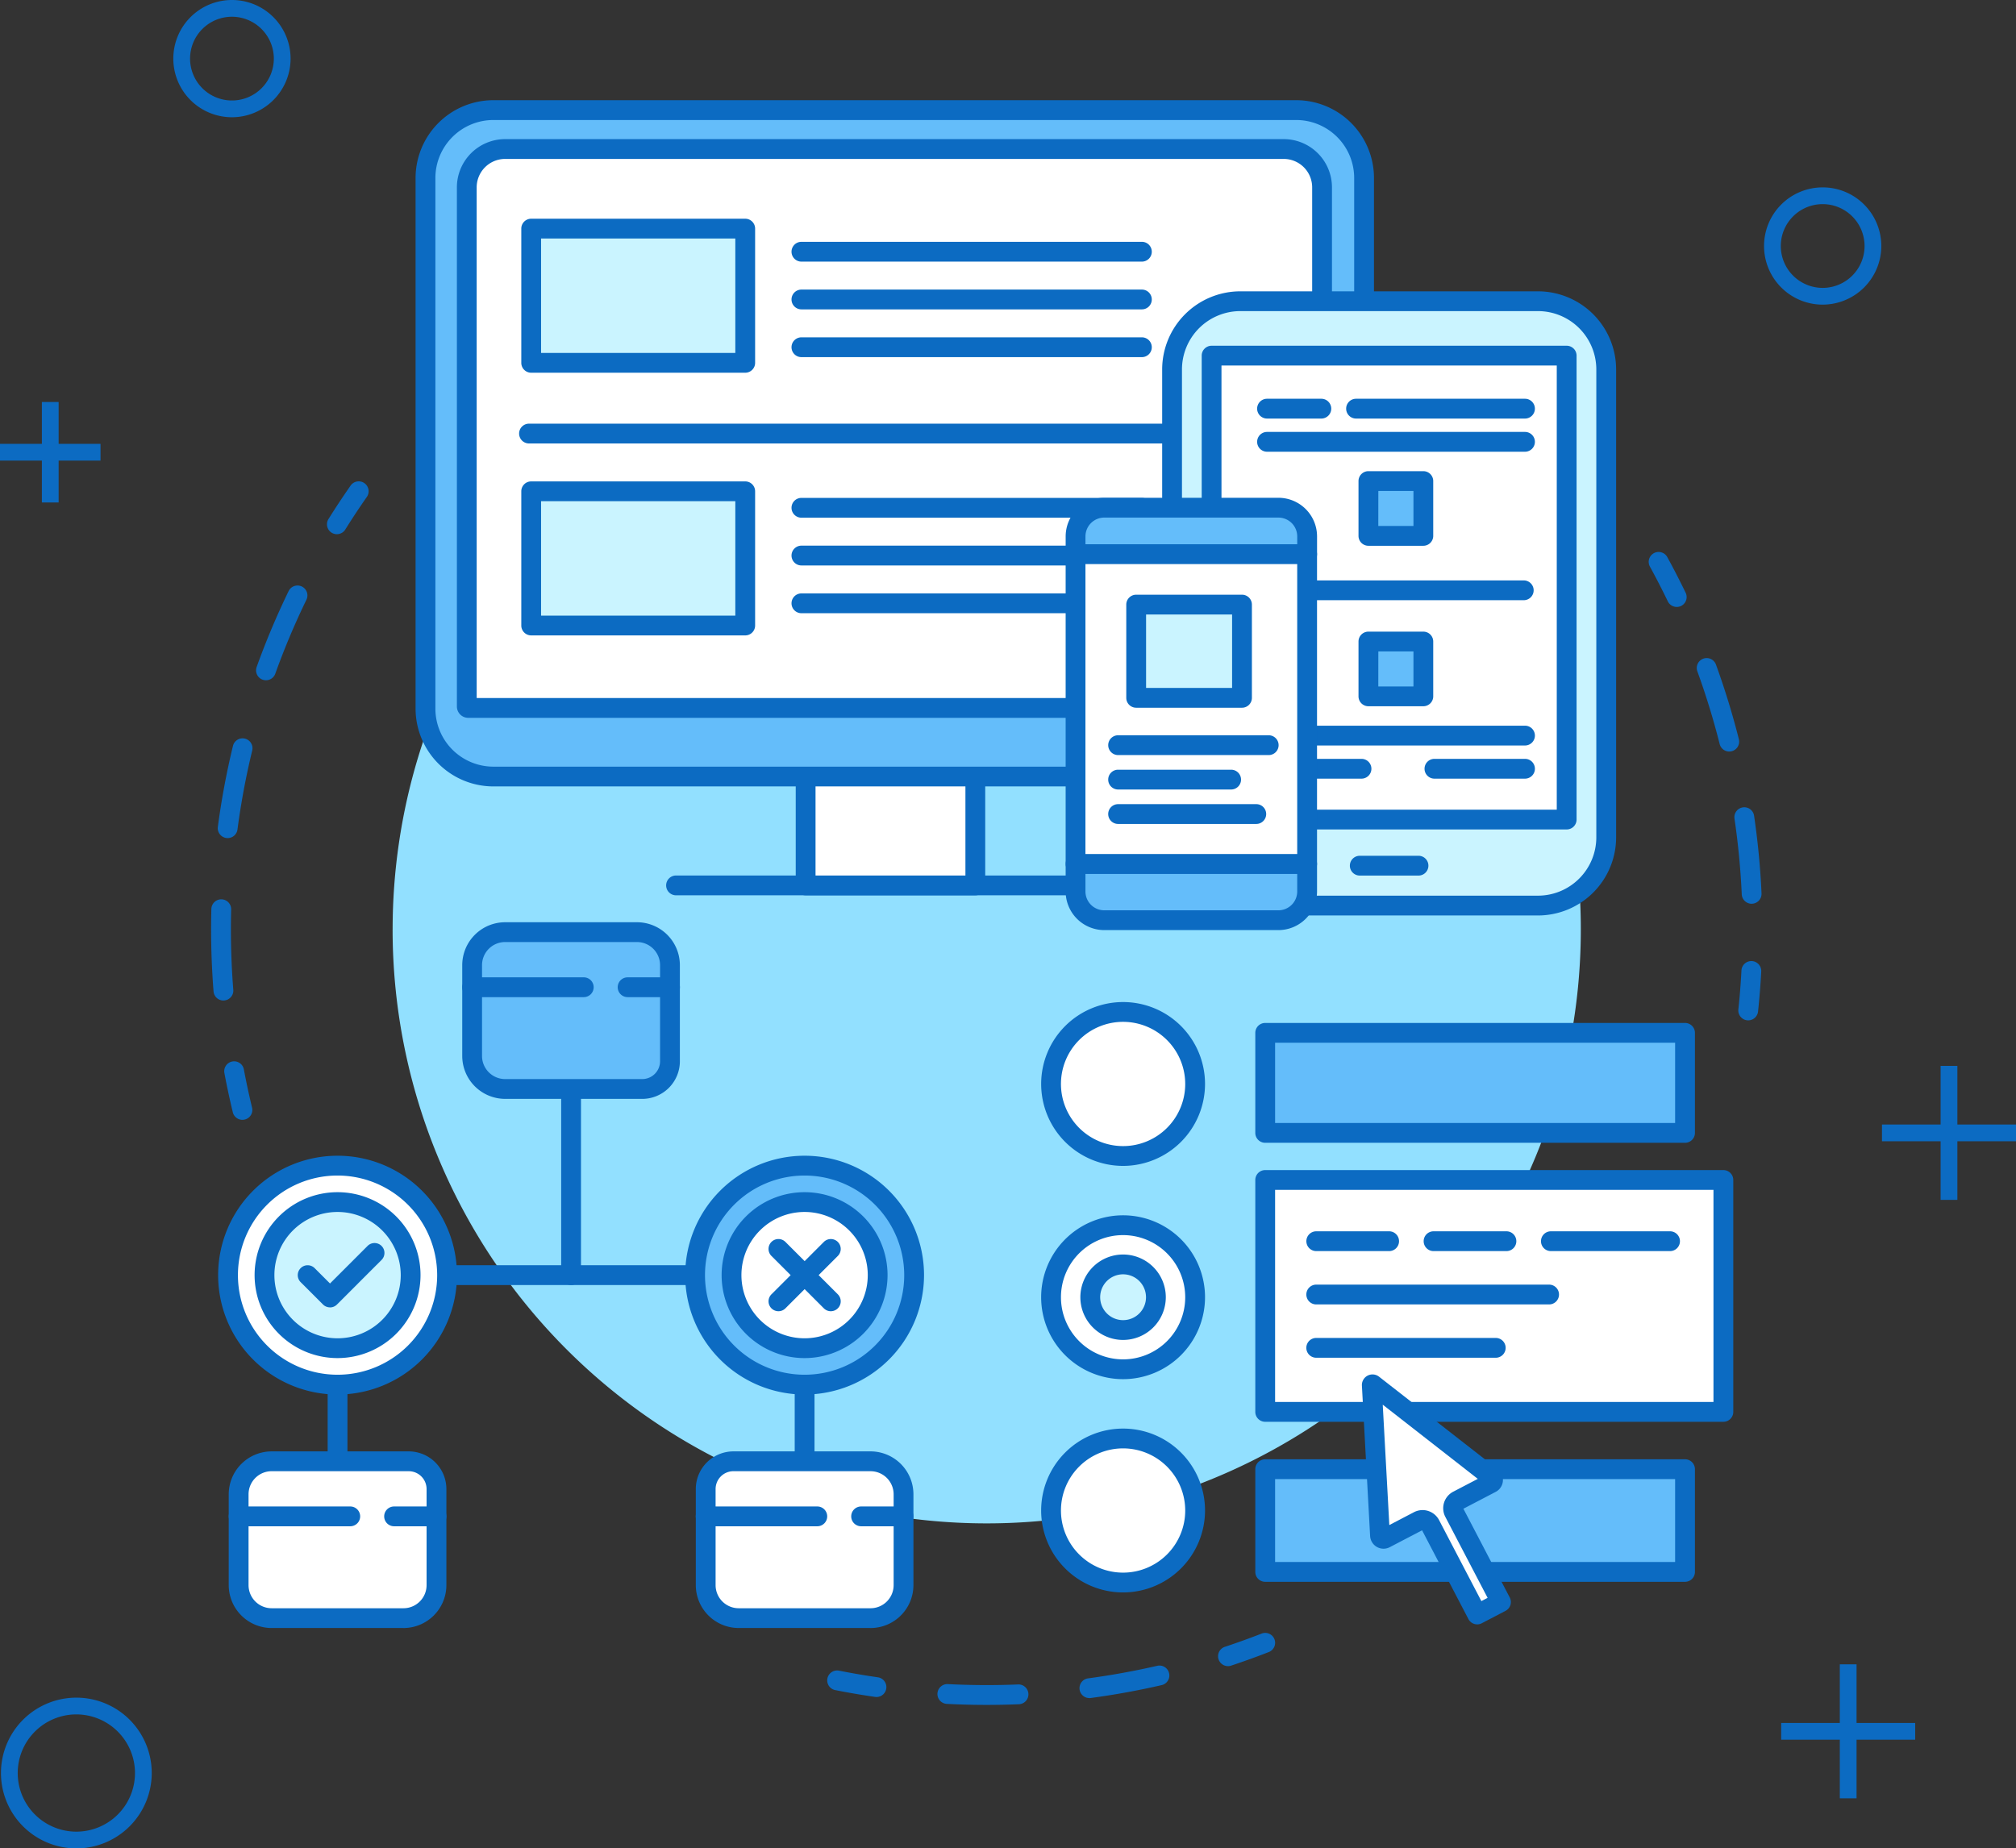 <svg xmlns="http://www.w3.org/2000/svg" width="289.168" height="265.167" viewBox="0 0 289.168 265.167">
  <rect x="0" y="0" width="289.168" height="265.167" fill="#333333" stroke="none"/>
  <g id="img-uat" transform="translate(15786.141 -3615.556)">
    <path id="Path_33377" data-name="Path 33377" d="M5715.486,1109.255a8.41,8.41,0,1,1,8.41-8.41,8.42,8.42,0,0,1-8.41,8.41m0-14.417a6.007,6.007,0,1,0,6.007,6.007,6.014,6.014,0,0,0-6.007-6.007" transform="translate(-21240.188 2550.002)" fill="#0c6bc2"/>
    <path id="Path_33379" data-name="Path 33379" d="M4825.266,1004.375a8.41,8.41,0,1,1,8.41-8.41,8.42,8.42,0,0,1-8.41,8.41m0-14.417a6.007,6.007,0,1,0,6.007,6.007,6.014,6.014,0,0,0-6.007-6.007" transform="translate(-20578.137 2628)" fill="#0c6bc2"/>
    <path id="Path_33382" data-name="Path 33382" d="M4731.211,1959.381a10.813,10.813,0,1,1,10.813-10.812,10.825,10.825,0,0,1-10.813,10.812m0-19.223a8.41,8.41,0,1,0,8.41,8.411,8.42,8.42,0,0,0-8.41-8.411" transform="translate(-20506.4 1921.342)" fill="#0c6bc2"/>
    <rect id="Rectangle_3150" data-name="Rectangle 3150" width="2.403" height="14.417" transform="translate(-15780.134 3673.223)" fill="#0c6bc2"/>
    <rect id="Rectangle_3151" data-name="Rectangle 3151" width="14.417" height="2.403" transform="translate(-15786.141 3679.23)" fill="#0c6bc2"/>
    <rect id="Rectangle_3152" data-name="Rectangle 3152" width="2.403" height="19.223" transform="translate(-15507.785 3768.466)" fill="#0c6bc2"/>
    <rect id="Rectangle_3153" data-name="Rectangle 3153" width="19.223" height="2.403" transform="translate(-15516.195 3776.876)" fill="#0c6bc2"/>
    <rect id="Rectangle_3154" data-name="Rectangle 3154" width="2.403" height="19.223" transform="translate(-15522.245 3854.316)" fill="#0c6bc2"/>
    <rect id="Rectangle_3155" data-name="Rectangle 3155" width="19.223" height="2.403" transform="translate(-15530.655 3862.726)" fill="#0c6bc2"/>
    <path id="Path_34327" data-name="Path 34327" d="M4939.589,1260.488A85.215,85.215,0,1,1,5024.8,1345.7a85.215,85.215,0,0,1-85.215-85.215" transform="translate(-20669.412 2488.396)" fill="#92e0ff"/>
    <path id="Path_34328" data-name="Path 34328" d="M4847.949,1589.985a1.421,1.421,0,0,1-1.379-1.087c-.448-1.855-.854-3.748-1.206-5.626a1.42,1.42,0,1,1,2.792-.523c.343,1.829.739,3.674,1.175,5.481a1.421,1.421,0,0,1-1.381,1.754" transform="translate(-20599.318 2186.22)" fill="#0c6bc2"/>
    <path id="Path_34329" data-name="Path 34329" d="M4839.766,1374.83a1.421,1.421,0,0,1-1.415-1.308c-.232-2.939-.351-5.933-.351-8.9q0-1.463.038-2.916a1.42,1.42,0,1,1,2.839.073q-.036,1.417-.036,2.844c0,2.889.115,5.806.342,8.671a1.42,1.42,0,0,1-1.3,1.528c-.038,0-.076,0-.113,0m.607-23.294a1.468,1.468,0,0,1-.188-.012,1.42,1.42,0,0,1-1.222-1.594,111.328,111.328,0,0,1,2.168-11.618,1.42,1.42,0,1,1,2.76.67,108.507,108.507,0,0,0-2.112,11.319,1.421,1.421,0,0,1-1.406,1.235m5.491-22.642a1.421,1.421,0,0,1-1.336-1.9,111,111,0,0,1,4.585-10.891,1.42,1.42,0,1,1,2.556,1.24,107.814,107.814,0,0,0-4.468,10.612,1.421,1.421,0,0,1-1.337.94" transform="translate(-20593.861 2384.258)" fill="#0c6bc2"/>
    <path id="Path_34330" data-name="Path 34330" d="M4904.249,1264.562a1.421,1.421,0,0,1-1.2-2.173c1.011-1.618,2.079-3.233,3.174-4.8a1.42,1.42,0,0,1,2.328,1.627c-1.068,1.527-2.108,3.1-3.093,4.677a1.418,1.418,0,0,1-1.206.668" transform="translate(-20642.074 2427.628)" fill="#0c6bc2"/>
    <path id="Path_34331" data-name="Path 34331" d="M5402.945,1906.271a1.42,1.42,0,0,1-.447-2.768c1.764-.585,3.538-1.225,5.272-1.9a1.42,1.42,0,0,1,1.033,2.646c-1.779.695-3.6,1.351-5.41,1.952a1.407,1.407,0,0,1-.447.073" transform="translate(-21012.949 1948.303)" fill="#0c6bc2"/>
    <path id="Path_34332" data-name="Path 34332" d="M5251.548,1925.421c-1.9,0-3.826-.049-5.722-.145a1.42,1.42,0,1,1,.144-2.837c3.34.168,6.739.187,10.08.049a1.42,1.42,0,0,1,.116,2.838c-1.531.063-3.084.095-4.618.095m14.729-.979a1.42,1.42,0,0,1-.187-2.828c3.327-.447,6.662-1.053,9.915-1.8a1.42,1.42,0,0,1,.638,2.768c-3.338.769-6.761,1.392-10.175,1.85a1.4,1.4,0,0,1-.19.013" transform="translate(-20896.156 1934.715)" fill="#0c6bc2"/>
    <path id="Path_34333" data-name="Path 34333" d="M5189.96,1926.372a1.507,1.507,0,0,1-.2-.015c-1.895-.274-3.8-.6-5.671-.968a1.421,1.421,0,1,1,.55-2.787c1.821.36,3.681.677,5.526.944a1.42,1.42,0,0,1-.2,2.826" transform="translate(-20850.389 1932.632)" fill="#0c6bc2"/>
    <path id="Path_34334" data-name="Path 34334" d="M5646.544,1304.375a1.42,1.42,0,0,1-1.28-.8c-.808-1.674-1.671-3.35-2.565-4.982a1.42,1.42,0,0,1,2.491-1.366c.918,1.675,1.8,3.4,2.633,5.113a1.42,1.42,0,0,1-1.278,2.038" transform="translate(-21192.18 2398.25)" fill="#0c6bc2"/>
    <path id="Path_34335" data-name="Path 34335" d="M5677.287,1391.145a1.42,1.42,0,0,1-1.417-1.356c-.166-3.627-.516-7.28-1.042-10.856a1.42,1.42,0,0,1,2.811-.413c.539,3.67.9,7.417,1.068,11.139a1.42,1.42,0,0,1-1.354,1.483l-.066,0m-3.209-21.834a1.421,1.421,0,0,1-1.376-1.073,107.812,107.812,0,0,0-3.2-10.426,1.42,1.42,0,0,1,2.67-.97,110.7,110.7,0,0,1,3.283,10.7,1.421,1.421,0,0,1-1.378,1.768" transform="translate(-21212.18 2354.06)" fill="#0c6bc2"/>
    <path id="Path_34336" data-name="Path 34336" d="M5694.087,1533.988a1.421,1.421,0,0,1-1.414-1.569c.2-1.849.344-3.73.443-5.591a1.42,1.42,0,0,1,2.837.152c-.1,1.909-.255,3.838-.456,5.735a1.42,1.42,0,0,1-1.411,1.272" transform="translate(-21229.469 2227.946)" fill="#0c6bc2"/>
    <line id="Line_162" data-name="Line 162" x2="35.573" transform="translate(-15722.014 3798.483)" fill="#fff"/>
    <path id="Path_34337" data-name="Path 34337" d="M5001.507,1698.56h-35.573a1.42,1.42,0,0,1,0-2.841h35.573a1.42,1.42,0,0,1,0,2.841" transform="translate(-20687.947 2101.343)" fill="#0c6bc2"/>
    <line id="Line_163" data-name="Line 163" y2="26.705" transform="translate(-15704.228 3771.778)" fill="#fff"/>
    <path id="Path_34338" data-name="Path 34338" d="M5035.329,1621.073a1.421,1.421,0,0,1-1.42-1.421v-26.705a1.42,1.42,0,0,1,2.841,0v26.705a1.421,1.421,0,0,1-1.421,1.421" transform="translate(-20739.557 2178.83)" fill="#0c6bc2"/>
    <line id="Line_164" data-name="Line 164" y2="10.996" transform="translate(-15737.723 3814.192)" fill="#fff"/>
    <path id="Path_34339" data-name="Path 34339" d="M4904.645,1770.845a1.421,1.421,0,0,1-1.42-1.42v-11a1.42,1.42,0,1,1,2.84,0v11a1.42,1.42,0,0,1-1.42,1.42" transform="translate(-20642.367 2055.763)" fill="#0c6bc2"/>
    <line id="Line_165" data-name="Line 165" y2="10.996" transform="translate(-15670.732 3814.192)" fill="#fff"/>
    <path id="Path_34340" data-name="Path 34340" d="M5166.015,1770.845a1.421,1.421,0,0,1-1.42-1.42v-11a1.42,1.42,0,1,1,2.84,0v11a1.42,1.42,0,0,1-1.42,1.42" transform="translate(-20836.746 2055.763)" fill="#0c6bc2"/>
    <path id="Path_34341" data-name="Path 34341" d="M5008.488,1531.786h-19.665a4.734,4.734,0,0,1-4.734-4.734v-13.031a4.734,4.734,0,0,1,4.734-4.734h18.909a4.734,4.734,0,0,1,4.735,4.734v13.787a3.979,3.979,0,0,1-3.979,3.979" transform="translate(-20702.506 2239.992)" fill="#64bdfa"/>
    <path id="Path_34342" data-name="Path 34342" d="M5004.366,1529.085H4984.7a6.161,6.161,0,0,1-6.154-6.154V1509.9a6.161,6.161,0,0,1,6.154-6.154h18.909a6.161,6.161,0,0,1,6.154,6.154v13.786a5.4,5.4,0,0,1-5.4,5.4m-19.665-22.5a3.318,3.318,0,0,0-3.313,3.314v13.031a3.317,3.317,0,0,0,3.313,3.314h19.665a2.561,2.561,0,0,0,2.558-2.558V1509.9a3.318,3.318,0,0,0-3.314-3.314Z" transform="translate(-20698.385 2244.112)" fill="#0c6bc2"/>
    <line id="Line_166" data-name="Line 166" x1="6.081" transform="translate(-15696.118 3757.182)" fill="#fff"/>
    <path id="Path_34343" data-name="Path 34343" d="M5073.047,1537.421h-6.082a1.42,1.42,0,0,1,0-2.84h6.082a1.42,1.42,0,0,1,0,2.84" transform="translate(-20763.084 2221.181)" fill="#0c6bc2"/>
    <line id="Line_167" data-name="Line 167" x1="16.011" transform="translate(-15718.417 3757.182)" fill="#fff"/>
    <path id="Path_34344" data-name="Path 34344" d="M4995.978,1537.421h-16.011a1.42,1.42,0,1,1,0-2.84h16.011a1.42,1.42,0,1,1,0,2.84" transform="translate(-20698.385 2221.181)" fill="#0c6bc2"/>
    <path id="Path_34345" data-name="Path 34345" d="M5138.416,1827.952h-18.909a4.734,4.734,0,0,1-4.734-4.734v-13.786a3.978,3.978,0,0,1,3.979-3.978h19.665a4.734,4.734,0,0,1,4.734,4.734v13.031a4.734,4.734,0,0,1-4.734,4.734" transform="translate(-20799.695 2019.735)" fill="#fff"/>
    <path id="Path_34346" data-name="Path 34346" d="M5134.3,1825.251h-18.909a6.161,6.161,0,0,1-6.155-6.154v-13.786a5.405,5.405,0,0,1,5.4-5.4H5134.3a6.161,6.161,0,0,1,6.153,6.154V1819.1a6.161,6.161,0,0,1-6.153,6.154m-19.666-22.5a2.561,2.561,0,0,0-2.558,2.558V1819.1a3.317,3.317,0,0,0,3.314,3.314H5134.3a3.317,3.317,0,0,0,3.313-3.314v-13.031a3.317,3.317,0,0,0-3.313-3.313Z" transform="translate(-20795.574 2023.856)" fill="#0c6bc2"/>
    <line id="Line_168" data-name="Line 168" x1="6.081" transform="translate(-15662.623 3833.091)" fill="#fff"/>
    <path id="Path_34347" data-name="Path 34347" d="M5203.732,1833.585h-6.081a1.42,1.42,0,0,1,0-2.841h6.081a1.42,1.42,0,0,1,0,2.841" transform="translate(-20860.275 2000.926)" fill="#0c6bc2"/>
    <line id="Line_169" data-name="Line 169" x1="16.011" transform="translate(-15684.922 3833.091)" fill="#fff"/>
    <path id="Path_34348" data-name="Path 34348" d="M5126.663,1833.585h-16.011a1.42,1.42,0,0,1,0-2.841h16.011a1.42,1.42,0,0,1,0,2.841" transform="translate(-20795.574 2000.926)" fill="#0c6bc2"/>
    <path id="Path_34349" data-name="Path 34349" d="M4877.046,1827.952h-18.909a4.734,4.734,0,0,1-4.734-4.734v-13.031a4.734,4.734,0,0,1,4.734-4.734H4877.8a3.978,3.978,0,0,1,3.979,3.978v13.786a4.734,4.734,0,0,1-4.734,4.734" transform="translate(-20605.316 2019.735)" fill="#fff"/>
    <path id="Path_34350" data-name="Path 34350" d="M4872.925,1825.251h-18.908a6.161,6.161,0,0,1-6.155-6.154v-13.031a6.161,6.161,0,0,1,6.155-6.154h19.665a5.406,5.406,0,0,1,5.4,5.4V1819.1a6.162,6.162,0,0,1-6.155,6.154m-18.908-22.5a3.318,3.318,0,0,0-3.314,3.313V1819.1a3.318,3.318,0,0,0,3.314,3.314h18.908a3.318,3.318,0,0,0,3.314-3.314v-13.786a2.561,2.561,0,0,0-2.558-2.558Z" transform="translate(-20601.195 2023.856)" fill="#0c6bc2"/>
    <line id="Line_170" data-name="Line 170" x1="6.081" transform="translate(-15729.614 3833.091)" fill="#fff"/>
    <path id="Path_34351" data-name="Path 34351" d="M4942.363,1833.585h-6.081a1.42,1.42,0,0,1,0-2.841h6.081a1.42,1.42,0,0,1,0,2.841" transform="translate(-20665.896 2000.926)" fill="#0c6bc2"/>
    <line id="Line_171" data-name="Line 171" x1="16.011" transform="translate(-15751.912 3833.091)" fill="#fff"/>
    <path id="Path_34352" data-name="Path 34352" d="M4865.293,1833.585h-16.011a1.42,1.42,0,0,1,0-2.841h16.011a1.42,1.42,0,0,1,0,2.841" transform="translate(-20601.195 2000.926)" fill="#0c6bc2"/>
    <path id="Path_34353" data-name="Path 34353" d="M5108.846,1655.681a15.709,15.709,0,1,1,15.709,15.709,15.709,15.709,0,0,1-15.709-15.709" transform="translate(-20795.287 2142.802)" fill="#64bdfa"/>
    <path id="Path_34354" data-name="Path 34354" d="M5120.435,1668.69a17.129,17.129,0,1,1,17.129-17.129,17.148,17.148,0,0,1-17.129,17.129m0-31.417a14.288,14.288,0,1,0,14.288,14.288,14.305,14.305,0,0,0-14.288-14.288" transform="translate(-20791.166 2146.922)" fill="#0c6bc2"/>
    <path id="Path_34355" data-name="Path 34355" d="M5129.241,1670.848a10.482,10.482,0,1,1,10.481,10.482,10.481,10.481,0,0,1-10.481-10.482" transform="translate(-20810.455 2127.635)" fill="#fff"/>
    <path id="Path_34356" data-name="Path 34356" d="M5135.6,1678.627a11.9,11.9,0,1,1,11.9-11.9,11.915,11.915,0,0,1-11.9,11.9m0-20.963a9.061,9.061,0,1,0,9.062,9.061,9.071,9.071,0,0,0-9.062-9.061" transform="translate(-20806.334 2131.757)" fill="#0c6bc2"/>
    <line id="Line_172" data-name="Line 172" x1="7.515" y2="7.515" transform="translate(-15674.489 3794.725)" fill="#fff"/>
    <path id="Path_34357" data-name="Path 34357" d="M5151.354,1691.417a1.421,1.421,0,0,1-1-2.424l7.515-7.515a1.42,1.42,0,0,1,2.009,2.008l-7.515,7.515a1.417,1.417,0,0,1-1,.417" transform="translate(-20825.844 2112.244)" fill="#0c6bc2"/>
    <line id="Line_173" data-name="Line 173" x2="7.515" y2="7.515" transform="translate(-15674.489 3794.725)" fill="#fff"/>
    <path id="Path_34358" data-name="Path 34358" d="M5158.87,1691.417a1.416,1.416,0,0,1-1-.417l-7.515-7.515a1.42,1.42,0,0,1,2.009-2.008l7.515,7.515a1.421,1.421,0,0,1-1,2.424" transform="translate(-20825.844 2112.244)" fill="#0c6bc2"/>
    <path id="Path_34359" data-name="Path 34359" d="M4847.476,1655.681a15.709,15.709,0,1,1,15.709,15.709,15.709,15.709,0,0,1-15.709-15.709" transform="translate(-20600.908 2142.802)" fill="#fff"/>
    <path id="Path_34360" data-name="Path 34360" d="M4859.063,1668.69a17.129,17.129,0,1,1,17.129-17.129,17.148,17.148,0,0,1-17.129,17.129m0-31.417a14.288,14.288,0,1,0,14.288,14.288,14.305,14.305,0,0,0-14.288-14.288" transform="translate(-20596.787 2146.922)" fill="#0c6bc2"/>
    <path id="Path_34361" data-name="Path 34361" d="M4867.871,1670.848a10.482,10.482,0,1,1,10.481,10.482,10.482,10.482,0,0,1-10.481-10.482" transform="translate(-20616.076 2127.635)" fill="#caf4ff"/>
    <path id="Path_34362" data-name="Path 34362" d="M4874.231,1678.627a11.9,11.9,0,1,1,11.9-11.9,11.915,11.915,0,0,1-11.9,11.9m0-20.963a9.061,9.061,0,1,0,9.062,9.061,9.071,9.071,0,0,0-9.062-9.061" transform="translate(-20611.953 2131.757)" fill="#0c6bc2"/>
    <path id="Path_34363" data-name="Path 34363" d="M4891.08,1692.468a1.416,1.416,0,0,1-1-.417l-3.2-3.2a1.42,1.42,0,0,1,2.009-2.008l2.2,2.2,5.4-5.4a1.42,1.42,0,0,1,2.008,2.008l-6.408,6.408a1.415,1.415,0,0,1-1,.417" transform="translate(-20629.896 2110.639)" fill="#0c6bc2"/>
    <line id="Line_174" data-name="Line 174" x2="61.516" transform="translate(-15689.173 3742.573)" fill="#fff"/>
    <path id="Path_34364" data-name="Path 34364" d="M5155.582,1480.423h-61.516a1.42,1.42,0,0,1,0-2.84h61.516a1.42,1.42,0,1,1,0,2.84" transform="translate(-20783.238 2263.57)" fill="#0c6bc2"/>
    <rect id="Rectangle_3368" data-name="Rectangle 3368" width="24.34" height="45.329" transform="translate(-15670.585 3697.243)" fill="#fff"/>
    <path id="Path_34365" data-name="Path 34365" d="M5190.928,1348.9h-24.34a1.42,1.42,0,0,1-1.42-1.42v-45.33a1.42,1.42,0,0,1,1.42-1.42h24.34a1.42,1.42,0,0,1,1.42,1.42v45.33a1.42,1.42,0,0,1-1.42,1.42m-22.92-2.84h21.5v-42.489h-21.5Z" transform="translate(-20837.172 2395.097)" fill="#0c6bc2"/>
    <path id="Path_34366" data-name="Path 34366" d="M5082.862,1144.78H4967.724a9.736,9.736,0,0,1-9.745-9.727V1058.9a9.736,9.736,0,0,1,9.745-9.727h115.138a9.736,9.736,0,0,1,9.745,9.727v76.149a9.736,9.736,0,0,1-9.745,9.727" transform="translate(-20683.088 2582.173)" fill="#64bdfa"/>
    <path id="Path_34367" data-name="Path 34367" d="M5078.74,1142.079H4963.6a11.169,11.169,0,0,1-11.165-11.148v-76.149a11.169,11.169,0,0,1,11.165-11.148H5078.74a11.169,11.169,0,0,1,11.165,11.148v76.149a11.169,11.169,0,0,1-11.165,11.148m-115.138-95.6a8.326,8.326,0,0,0-8.325,8.308v76.149a8.326,8.326,0,0,0,8.325,8.308H5078.74a8.325,8.325,0,0,0,8.324-8.308v-76.149a8.325,8.325,0,0,0-8.324-8.308Z" transform="translate(-20678.967 2586.294)" fill="#0c6bc2"/>
    <path id="Path_34368" data-name="Path 34368" d="M4981.3,1151.157a.206.206,0,0,1-.2-.208v-74.425a5.5,5.5,0,0,1,5.451-5.544h111.779a5.5,5.5,0,0,1,5.449,5.543v74.426a.207.207,0,0,1-.205.208Z" transform="translate(-20700.279 2565.958)" fill="#fff"/>
    <path id="Path_34369" data-name="Path 34369" d="M5099.448,1148.456H4977.177a1.627,1.627,0,0,1-1.624-1.628V1072.4a6.926,6.926,0,0,1,6.871-6.965H5094.2a6.925,6.925,0,0,1,6.87,6.963v74.426a1.628,1.628,0,0,1-1.625,1.628m-121.054-2.84h119.838V1072.4a4.081,4.081,0,0,0-4.029-4.123h-111.78a4.083,4.083,0,0,0-4.03,4.124Z" transform="translate(-20696.158 2570.079)" fill="#0c6bc2"/>
    <line id="Line_175" data-name="Line 175" x2="48.836" transform="translate(-15671.188 3651.667)" fill="#fff"/>
    <path id="Path_34370" data-name="Path 34370" d="M5213.069,1125.745h-48.835a1.42,1.42,0,1,1,0-2.84h48.835a1.42,1.42,0,1,1,0,2.84" transform="translate(-20835.422 2527.342)" fill="#0c6bc2"/>
    <line id="Line_176" data-name="Line 176" x2="48.836" transform="translate(-15671.188 3658.518)" fill="#fff"/>
    <path id="Path_34371" data-name="Path 34371" d="M5213.069,1152.476h-48.835a1.42,1.42,0,1,1,0-2.84h48.835a1.42,1.42,0,1,1,0,2.84" transform="translate(-20835.422 2507.462)" fill="#0c6bc2"/>
    <line id="Line_177" data-name="Line 177" x2="48.836" transform="translate(-15671.188 3665.369)" fill="#fff"/>
    <path id="Path_34372" data-name="Path 34372" d="M5213.069,1179.206h-48.835a1.42,1.42,0,1,1,0-2.84h48.835a1.42,1.42,0,1,1,0,2.84" transform="translate(-20835.422 2487.583)" fill="#0c6bc2"/>
    <line id="Line_178" data-name="Line 178" x2="48.836" transform="translate(-15671.188 3688.403)" fill="#fff"/>
    <path id="Path_34373" data-name="Path 34373" d="M5213.069,1269.077h-48.835a1.42,1.42,0,1,1,0-2.84h48.835a1.42,1.42,0,1,1,0,2.84" transform="translate(-20835.422 2420.746)" fill="#0c6bc2"/>
    <line id="Line_179" data-name="Line 179" x2="48.836" transform="translate(-15671.188 3695.255)" fill="#fff"/>
    <path id="Path_34374" data-name="Path 34374" d="M5213.069,1295.807h-48.835a1.42,1.42,0,1,1,0-2.84h48.835a1.42,1.42,0,1,1,0,2.84" transform="translate(-20835.422 2400.867)" fill="#0c6bc2"/>
    <line id="Line_180" data-name="Line 180" x2="48.836" transform="translate(-15671.188 3702.106)" fill="#fff"/>
    <path id="Path_34375" data-name="Path 34375" d="M5213.069,1322.538h-48.835a1.42,1.42,0,1,1,0-2.84h48.835a1.42,1.42,0,1,1,0,2.84" transform="translate(-20835.422 2380.988)" fill="#0c6bc2"/>
    <line id="Line_181" data-name="Line 181" x2="105.854" transform="translate(-15710.257 3677.754)" fill="#fff"/>
    <path id="Path_34376" data-name="Path 34376" d="M5117.658,1227.528H5011.8a1.42,1.42,0,1,1,0-2.84h105.854a1.42,1.42,0,1,1,0,2.84" transform="translate(-20722.061 2451.646)" fill="#0c6bc2"/>
    <path id="Path_34377" data-name="Path 34377" d="M5428.26,1242.856h-42.7a9.786,9.786,0,0,1-9.787-9.786v-67.126a9.787,9.787,0,0,1,9.787-9.786h42.7a9.787,9.787,0,0,1,9.786,9.786v67.126a9.786,9.786,0,0,1-9.786,9.786" transform="translate(-20993.797 2502.612)" fill="#caf4ff"/>
    <path id="Path_34378" data-name="Path 34378" d="M5424.139,1240.156h-42.7a11.219,11.219,0,0,1-11.207-11.206v-67.126a11.219,11.219,0,0,1,11.207-11.206h42.7a11.219,11.219,0,0,1,11.207,11.206v67.126a11.219,11.219,0,0,1-11.207,11.206m-42.7-86.7a8.376,8.376,0,0,0-8.366,8.366v67.126a8.376,8.376,0,0,0,8.366,8.366h42.7a8.375,8.375,0,0,0,8.366-8.366v-67.126a8.375,8.375,0,0,0-8.366-8.366Z" transform="translate(-20989.676 2506.731)" fill="#0c6bc2"/>
    <line id="Line_182" data-name="Line 182" x2="8.426" transform="translate(-15591.102 3739.743)" fill="#fff"/>
    <path id="Path_34379" data-name="Path 34379" d="M5485.125,1469.383H5476.7a1.42,1.42,0,1,1,0-2.84h8.426a1.42,1.42,0,1,1,0,2.84" transform="translate(-21067.801 2271.78)" fill="#0c6bc2"/>
    <rect id="Rectangle_3369" data-name="Rectangle 3369" width="50.929" height="66.552" transform="translate(-15612.354 3666.575)" fill="#fff"/>
    <path id="Path_34380" data-name="Path 34380" d="M5444.713,1250.464h-50.929a1.42,1.42,0,0,1-1.42-1.42v-66.552a1.42,1.42,0,0,1,1.42-1.42h50.929a1.42,1.42,0,0,1,1.421,1.42v66.552a1.42,1.42,0,0,1-1.421,1.42m-49.509-2.84h48.089v-63.712H5395.2Z" transform="translate(-21006.137 2484.083)" fill="#0c6bc2"/>
    <rect id="Rectangle_3370" data-name="Rectangle 3370" width="30.703" height="19.253" transform="translate(-15709.951 3648.352)" fill="#caf4ff"/>
    <path id="Path_34381" data-name="Path 34381" d="M5043.7,1132.068H5013a1.42,1.42,0,0,1-1.42-1.42v-19.253a1.42,1.42,0,0,1,1.42-1.42h30.7a1.42,1.42,0,0,1,1.42,1.42v19.253a1.42,1.42,0,0,1-1.42,1.42m-29.283-2.84h27.862v-16.413h-27.862Z" transform="translate(-20722.949 2536.958)" fill="#0c6bc2"/>
    <rect id="Rectangle_3371" data-name="Rectangle 3371" width="30.703" height="19.253" transform="translate(-15709.951 3686.036)" fill="#caf4ff"/>
    <path id="Path_34382" data-name="Path 34382" d="M5043.7,1279.092H5013a1.42,1.42,0,0,1-1.42-1.42v-19.253A1.42,1.42,0,0,1,5013,1257h30.7a1.42,1.42,0,0,1,1.42,1.42v19.253a1.42,1.42,0,0,1-1.42,1.42m-29.283-2.84h27.862v-16.413h-27.862Z" transform="translate(-20722.949 2427.617)" fill="#0c6bc2"/>
    <rect id="Rectangle_3372" data-name="Rectangle 3372" width="7.878" height="7.864" transform="translate(-15589.861 3684.568)" fill="#64bdfa"/>
    <path id="Path_34383" data-name="Path 34383" d="M5489.416,1261.978h-7.878a1.42,1.42,0,0,1-1.42-1.42v-7.864a1.42,1.42,0,0,1,1.42-1.42h7.878a1.42,1.42,0,0,1,1.42,1.42v7.864a1.42,1.42,0,0,1-1.42,1.42m-6.458-2.84H5488v-5.024h-5.037Z" transform="translate(-21071.4 2431.874)" fill="#0c6bc2"/>
    <rect id="Rectangle_3373" data-name="Rectangle 3373" width="7.878" height="7.864" transform="translate(-15589.861 3707.588)" fill="#64bdfa"/>
    <path id="Path_34384" data-name="Path 34384" d="M5489.416,1351.792h-7.878a1.42,1.42,0,0,1-1.42-1.42v-7.864a1.42,1.42,0,0,1,1.42-1.42h7.878a1.42,1.42,0,0,1,1.42,1.42v7.864a1.42,1.42,0,0,1-1.42,1.42m-6.458-2.84H5488v-5.024h-5.037Z" transform="translate(-21071.4 2365.08)" fill="#0c6bc2"/>
    <line id="Line_183" data-name="Line 183" x2="24.232" transform="translate(-15591.633 3674.182)" fill="#fff"/>
    <path id="Path_34385" data-name="Path 34385" d="M5498.859,1213.589h-24.232a1.42,1.42,0,0,1,0-2.84h24.232a1.42,1.42,0,1,1,0,2.84" transform="translate(-21066.26 2462.012)" fill="#0c6bc2"/>
    <line id="Line_184" data-name="Line 184" x2="7.79" transform="translate(-15604.402 3674.182)" fill="#fff"/>
    <path id="Path_34386" data-name="Path 34386" d="M5432.593,1213.589h-7.79a1.42,1.42,0,1,1,0-2.84h7.79a1.42,1.42,0,1,1,0,2.84" transform="translate(-21029.205 2462.012)" fill="#0c6bc2"/>
    <line id="Line_185" data-name="Line 185" x2="37.002" transform="translate(-15604.402 3678.939)" fill="#fff"/>
    <path id="Path_34387" data-name="Path 34387" d="M5461.806,1232.152h-37a1.42,1.42,0,0,1,0-2.84h37a1.42,1.42,0,1,1,0,2.84" transform="translate(-21029.207 2448.207)" fill="#0c6bc2"/>
    <line id="Line_186" data-name="Line 186" x2="35.635" transform="translate(-15603.215 3700.24)" fill="#fff"/>
    <path id="Path_34388" data-name="Path 34388" d="M5465.073,1315.258h-35.635a1.42,1.42,0,1,1,0-2.84h35.635a1.42,1.42,0,1,1,0,2.84" transform="translate(-21032.652 2386.402)" fill="#0c6bc2"/>
    <line id="Line_187" data-name="Line 187" x2="35.814" transform="translate(-15603.215 3721.081)" fill="#fff"/>
    <path id="Path_34389" data-name="Path 34389" d="M5465.252,1396.572h-35.813a1.42,1.42,0,1,1,0-2.84h35.813a1.42,1.42,0,1,1,0,2.84" transform="translate(-21032.652 2325.929)" fill="#0c6bc2"/>
    <line id="Line_188" data-name="Line 188" x2="12.99" transform="translate(-15580.391 3725.839)" fill="#fff"/>
    <path id="Path_34390" data-name="Path 34390" d="M5531.479,1415.135h-12.99a1.42,1.42,0,0,1,0-2.84h12.99a1.42,1.42,0,1,1,0,2.84" transform="translate(-21098.879 2312.124)" fill="#0c6bc2"/>
    <line id="Line_189" data-name="Line 189" x2="12.36" transform="translate(-15603.215 3725.839)" fill="#fff"/>
    <path id="Path_34391" data-name="Path 34391" d="M5441.8,1415.135h-12.36a1.42,1.42,0,1,1,0-2.84h12.36a1.42,1.42,0,1,1,0,2.84" transform="translate(-21032.652 2312.124)" fill="#0c6bc2"/>
    <path id="Path_34392" data-name="Path 34392" d="M5354.988,1275.818a4.118,4.118,0,0,0-4.122-4.114h-24.975a4.118,4.118,0,0,0-4.121,4.114v2.562h33.217Z" transform="translate(-20953.639 2416.681)" fill="#64bdfa"/>
    <path id="Path_34393" data-name="Path 34393" d="M5350.867,1275.68h-33.217a1.42,1.42,0,0,1-1.42-1.42V1271.7a5.544,5.544,0,0,1,5.542-5.534h24.975a5.544,5.544,0,0,1,5.542,5.534v2.562a1.42,1.42,0,0,1-1.42,1.42m-31.8-2.84h30.376V1271.7a2.7,2.7,0,0,0-2.7-2.694h-24.975a2.7,2.7,0,0,0-2.7,2.694Z" transform="translate(-20949.516 2420.801)" fill="#0c6bc2"/>
    <path id="Path_34394" data-name="Path 34394" d="M5321.771,1471.106v3.958a4.118,4.118,0,0,0,4.122,4.114h24.974a4.118,4.118,0,0,0,4.122-4.114v-3.958Z" transform="translate(-20953.639 2268.386)" fill="#64bdfa"/>
    <path id="Path_34395" data-name="Path 34395" d="M5346.746,1476.478h-24.975a5.544,5.544,0,0,1-5.542-5.534v-3.959a1.42,1.42,0,0,1,1.42-1.42h33.217a1.42,1.42,0,0,1,1.42,1.42v3.959a5.544,5.544,0,0,1-5.542,5.534m-27.676-8.073v2.539a2.7,2.7,0,0,0,2.7,2.694h24.975a2.7,2.7,0,0,0,2.7-2.694v-2.539Z" transform="translate(-20949.516 2272.507)" fill="#0c6bc2"/>
    <rect id="Rectangle_3374" data-name="Rectangle 3374" width="33.217" height="44.432" transform="translate(-15631.867 3695.06)" fill="#fff"/>
    <path id="Path_34396" data-name="Path 34396" d="M5350.867,1339.481H5317.65a1.42,1.42,0,0,1-1.42-1.42v-44.432a1.42,1.42,0,0,1,1.42-1.42h33.217a1.42,1.42,0,0,1,1.42,1.42v44.432a1.42,1.42,0,0,1-1.42,1.42m-31.8-2.84h30.377v-41.592H5319.07Z" transform="translate(-20949.518 2401.431)" fill="#0c6bc2"/>
    <rect id="Rectangle_3375" data-name="Rectangle 3375" width="15.179" height="13.374" transform="translate(-15623.173 3702.292)" fill="#caf4ff"/>
    <path id="Path_34397" data-name="Path 34397" d="M5366.751,1336.637h-15.179a1.42,1.42,0,0,1-1.42-1.42v-13.374a1.42,1.42,0,0,1,1.42-1.42h15.179a1.42,1.42,0,0,1,1.42,1.42v13.374a1.42,1.42,0,0,1-1.42,1.42m-13.758-2.84h12.338v-10.534h-12.338Z" transform="translate(-20974.744 2380.448)" fill="#0c6bc2"/>
    <line id="Line_190" data-name="Line 190" x2="21.602" transform="translate(-15625.764 3722.456)" fill="#fff"/>
    <path id="Path_34398" data-name="Path 34398" d="M5363.065,1401.935h-21.6a1.42,1.42,0,1,1,0-2.84h21.6a1.42,1.42,0,1,1,0,2.84" transform="translate(-20967.227 2321.941)" fill="#0c6bc2"/>
    <line id="Line_191" data-name="Line 191" x2="16.213" transform="translate(-15625.764 3727.396)" fill="#fff"/>
    <path id="Path_34399" data-name="Path 34399" d="M5357.676,1421.211h-16.213a1.42,1.42,0,1,1,0-2.84h16.213a1.42,1.42,0,1,1,0,2.84" transform="translate(-20967.227 2307.605)" fill="#0c6bc2"/>
    <line id="Line_192" data-name="Line 192" x2="19.82" transform="translate(-15625.764 3732.337)" fill="#fff"/>
    <path id="Path_34400" data-name="Path 34400" d="M5361.283,1440.489h-19.82a1.42,1.42,0,1,1,0-2.84h19.82a1.42,1.42,0,1,1,0,2.84" transform="translate(-20967.227 2293.268)" fill="#0c6bc2"/>
    <path id="Path_34401" data-name="Path 34401" d="M5328.725,1564.284a10.332,10.332,0,1,1-10.333-10.332,10.333,10.333,0,0,1,10.333,10.332" transform="translate(-20943.441 2206.775)" fill="#fff"/>
    <path id="Path_34402" data-name="Path 34402" d="M5314.271,1571.917a11.752,11.752,0,1,1,11.753-11.752,11.766,11.766,0,0,1-11.753,11.752m0-20.665a8.912,8.912,0,1,0,8.912,8.912,8.922,8.922,0,0,0-8.912-8.912" transform="translate(-20939.32 2210.895)" fill="#0c6bc2"/>
    <path id="Path_34403" data-name="Path 34403" d="M5328.725,1683.652a10.332,10.332,0,1,1-10.333-10.332,10.333,10.333,0,0,1,10.333,10.332" transform="translate(-20943.441 2118.001)" fill="#fff"/>
    <path id="Path_34404" data-name="Path 34404" d="M5314.271,1691.285a11.753,11.753,0,1,1,11.753-11.753,11.766,11.766,0,0,1-11.753,11.753m0-20.665a8.912,8.912,0,1,0,8.912,8.911,8.922,8.922,0,0,0-8.912-8.911" transform="translate(-20939.32 2122.122)" fill="#0c6bc2"/>
    <path id="Path_34405" data-name="Path 34405" d="M5328.725,1803.021a10.332,10.332,0,1,1-10.333-10.333,10.333,10.333,0,0,1,10.333,10.333" transform="translate(-20943.441 2029.227)" fill="#fff"/>
    <path id="Path_34406" data-name="Path 34406" d="M5314.271,1810.653a11.753,11.753,0,1,1,11.753-11.753,11.766,11.766,0,0,1-11.753,11.753m0-20.665a8.912,8.912,0,1,0,8.912,8.912,8.922,8.922,0,0,0-8.912-8.912" transform="translate(-20939.32 2033.349)" fill="#0c6bc2"/>
    <rect id="Rectangle_3376" data-name="Rectangle 3376" width="60.218" height="14.351" transform="translate(-15604.665 3763.726)" fill="#64bdfa"/>
    <path id="Path_34407" data-name="Path 34407" d="M5484,1577.305H5423.78a1.42,1.42,0,0,1-1.42-1.42v-14.351a1.42,1.42,0,0,1,1.42-1.42H5484a1.42,1.42,0,0,1,1.42,1.42v14.351a1.42,1.42,0,0,1-1.42,1.42m-58.8-2.84h57.377v-11.511H5425.2Z" transform="translate(-21028.445 2202.192)" fill="#0c6bc2"/>
    <rect id="Rectangle_3377" data-name="Rectangle 3377" width="65.718" height="33.27" transform="translate(-15604.665 3784.833)" fill="#fff"/>
    <path id="Path_34408" data-name="Path 34408" d="M5489.5,1678.574H5423.78a1.421,1.421,0,0,1-1.42-1.42v-33.27a1.421,1.421,0,0,1,1.42-1.421H5489.5a1.421,1.421,0,0,1,1.42,1.421v33.27a1.421,1.421,0,0,1-1.42,1.42m-64.3-2.841h62.878V1645.3H5425.2Z" transform="translate(-21028.445 2140.949)" fill="#0c6bc2"/>
    <rect id="Rectangle_3378" data-name="Rectangle 3378" width="60.218" height="14.733" transform="translate(-15604.665 3826.318)" fill="#64bdfa"/>
    <path id="Path_34409" data-name="Path 34409" d="M5484,1821.9H5423.78a1.42,1.42,0,0,1-1.42-1.421v-14.733a1.421,1.421,0,0,1,1.42-1.421H5484a1.421,1.421,0,0,1,1.42,1.421v14.733a1.42,1.42,0,0,1-1.42,1.421m-58.8-2.841h57.377v-11.892H5425.2Z" transform="translate(-21028.445 2020.577)" fill="#0c6bc2"/>
    <path id="Path_34410" data-name="Path 34410" d="M5504.747,1775.685l-17.03-13.3a.1.1,0,0,0-.169.088l1.179,21.575a.507.507,0,0,0,.742.422l4.787-2.5a1.25,1.25,0,0,1,1.686.529l6.727,12.882,3.413-1.782-6.727-12.882a1.249,1.249,0,0,1,.529-1.686l4.787-2.5a.508.508,0,0,0,.077-.85" transform="translate(-21076.924 2051.778)" fill="#fff"/>
    <path id="Path_34411" data-name="Path 34411" d="M5498.547,1792.686a1.423,1.423,0,0,1-1.259-.763l-6.647-12.731-4.635,2.42a1.928,1.928,0,0,1-2.817-1.6l-1.178-21.575a1.524,1.524,0,0,1,2.463-1.281l17.028,13.293v0a1.928,1.928,0,0,1-.3,3.228l-4.634,2.42,6.648,12.731a1.42,1.42,0,0,1-.6,1.916l-3.413,1.782a1.417,1.417,0,0,1-.657.162m-7.838-16.4a2.682,2.682,0,0,1,2.37,1.436l6.069,11.623.895-.467-6.069-11.624a2.674,2.674,0,0,1,1.131-3.6l3.531-1.843L5485,1761.169l.943,17.27,3.53-1.843a2.653,2.653,0,0,1,1.232-.305m9.041-3.608v0Zm.142-1.525h0Zm-17.17-11.768.006,0Z" transform="translate(-21072.805 2055.898)" fill="#0c6bc2"/>
    <path id="Path_34412" data-name="Path 34412" d="M5339.42,1699.975a4.707,4.707,0,1,1-4.708-4.707,4.707,4.707,0,0,1,4.708,4.707" transform="translate(-20959.762 2101.679)" fill="#caf4ff"/>
    <path id="Path_34413" data-name="Path 34413" d="M5330.592,1701.981a6.128,6.128,0,1,1,6.127-6.128,6.135,6.135,0,0,1-6.127,6.128m0-9.415a3.287,3.287,0,1,0,3.287,3.286,3.29,3.29,0,0,0-3.287-3.286" transform="translate(-20955.641 2105.8)" fill="#0c6bc2"/>
    <line id="Line_193" data-name="Line 193" x2="10.451" transform="translate(-15597.341 3793.616)" fill="#fff"/>
    <path id="Path_34414" data-name="Path 34414" d="M5462.807,1679.571h-10.45a1.42,1.42,0,0,1,0-2.841h10.45a1.42,1.42,0,0,1,0,2.841" transform="translate(-21049.697 2115.465)" fill="#0c6bc2"/>
    <line id="Line_194" data-name="Line 194" x2="10.451" transform="translate(-15580.514 3793.616)" fill="#fff"/>
    <path id="Path_34415" data-name="Path 34415" d="M5528.459,1679.571h-10.451a1.42,1.42,0,0,1,0-2.841h10.451a1.42,1.42,0,0,1,0,2.841" transform="translate(-21098.523 2115.465)" fill="#0c6bc2"/>
    <line id="Line_195" data-name="Line 195" x2="17.091" transform="translate(-15563.687 3793.616)" fill="#fff"/>
    <path id="Path_34416" data-name="Path 34416" d="M5600.752,1679.571h-17.09a1.42,1.42,0,0,1,0-2.841h17.09a1.42,1.42,0,1,1,0,2.841" transform="translate(-21147.348 2115.465)" fill="#0c6bc2"/>
    <line id="Line_196" data-name="Line 196" x2="33.397" transform="translate(-15597.341 3801.265)" fill="#fff"/>
    <path id="Path_34417" data-name="Path 34417" d="M5485.753,1709.414h-33.4a1.42,1.42,0,0,1,0-2.841h33.4a1.42,1.42,0,0,1,0,2.841" transform="translate(-21049.697 2093.271)" fill="#0c6bc2"/>
    <line id="Line_197" data-name="Line 197" x2="25.748" transform="translate(-15597.341 3808.914)" fill="#fff"/>
    <path id="Path_34418" data-name="Path 34418" d="M5478.1,1739.258h-25.748a1.42,1.42,0,0,1,0-2.841H5478.1a1.42,1.42,0,0,1,0,2.841" transform="translate(-21049.697 2071.076)" fill="#0c6bc2"/>
  </g>
</svg>
